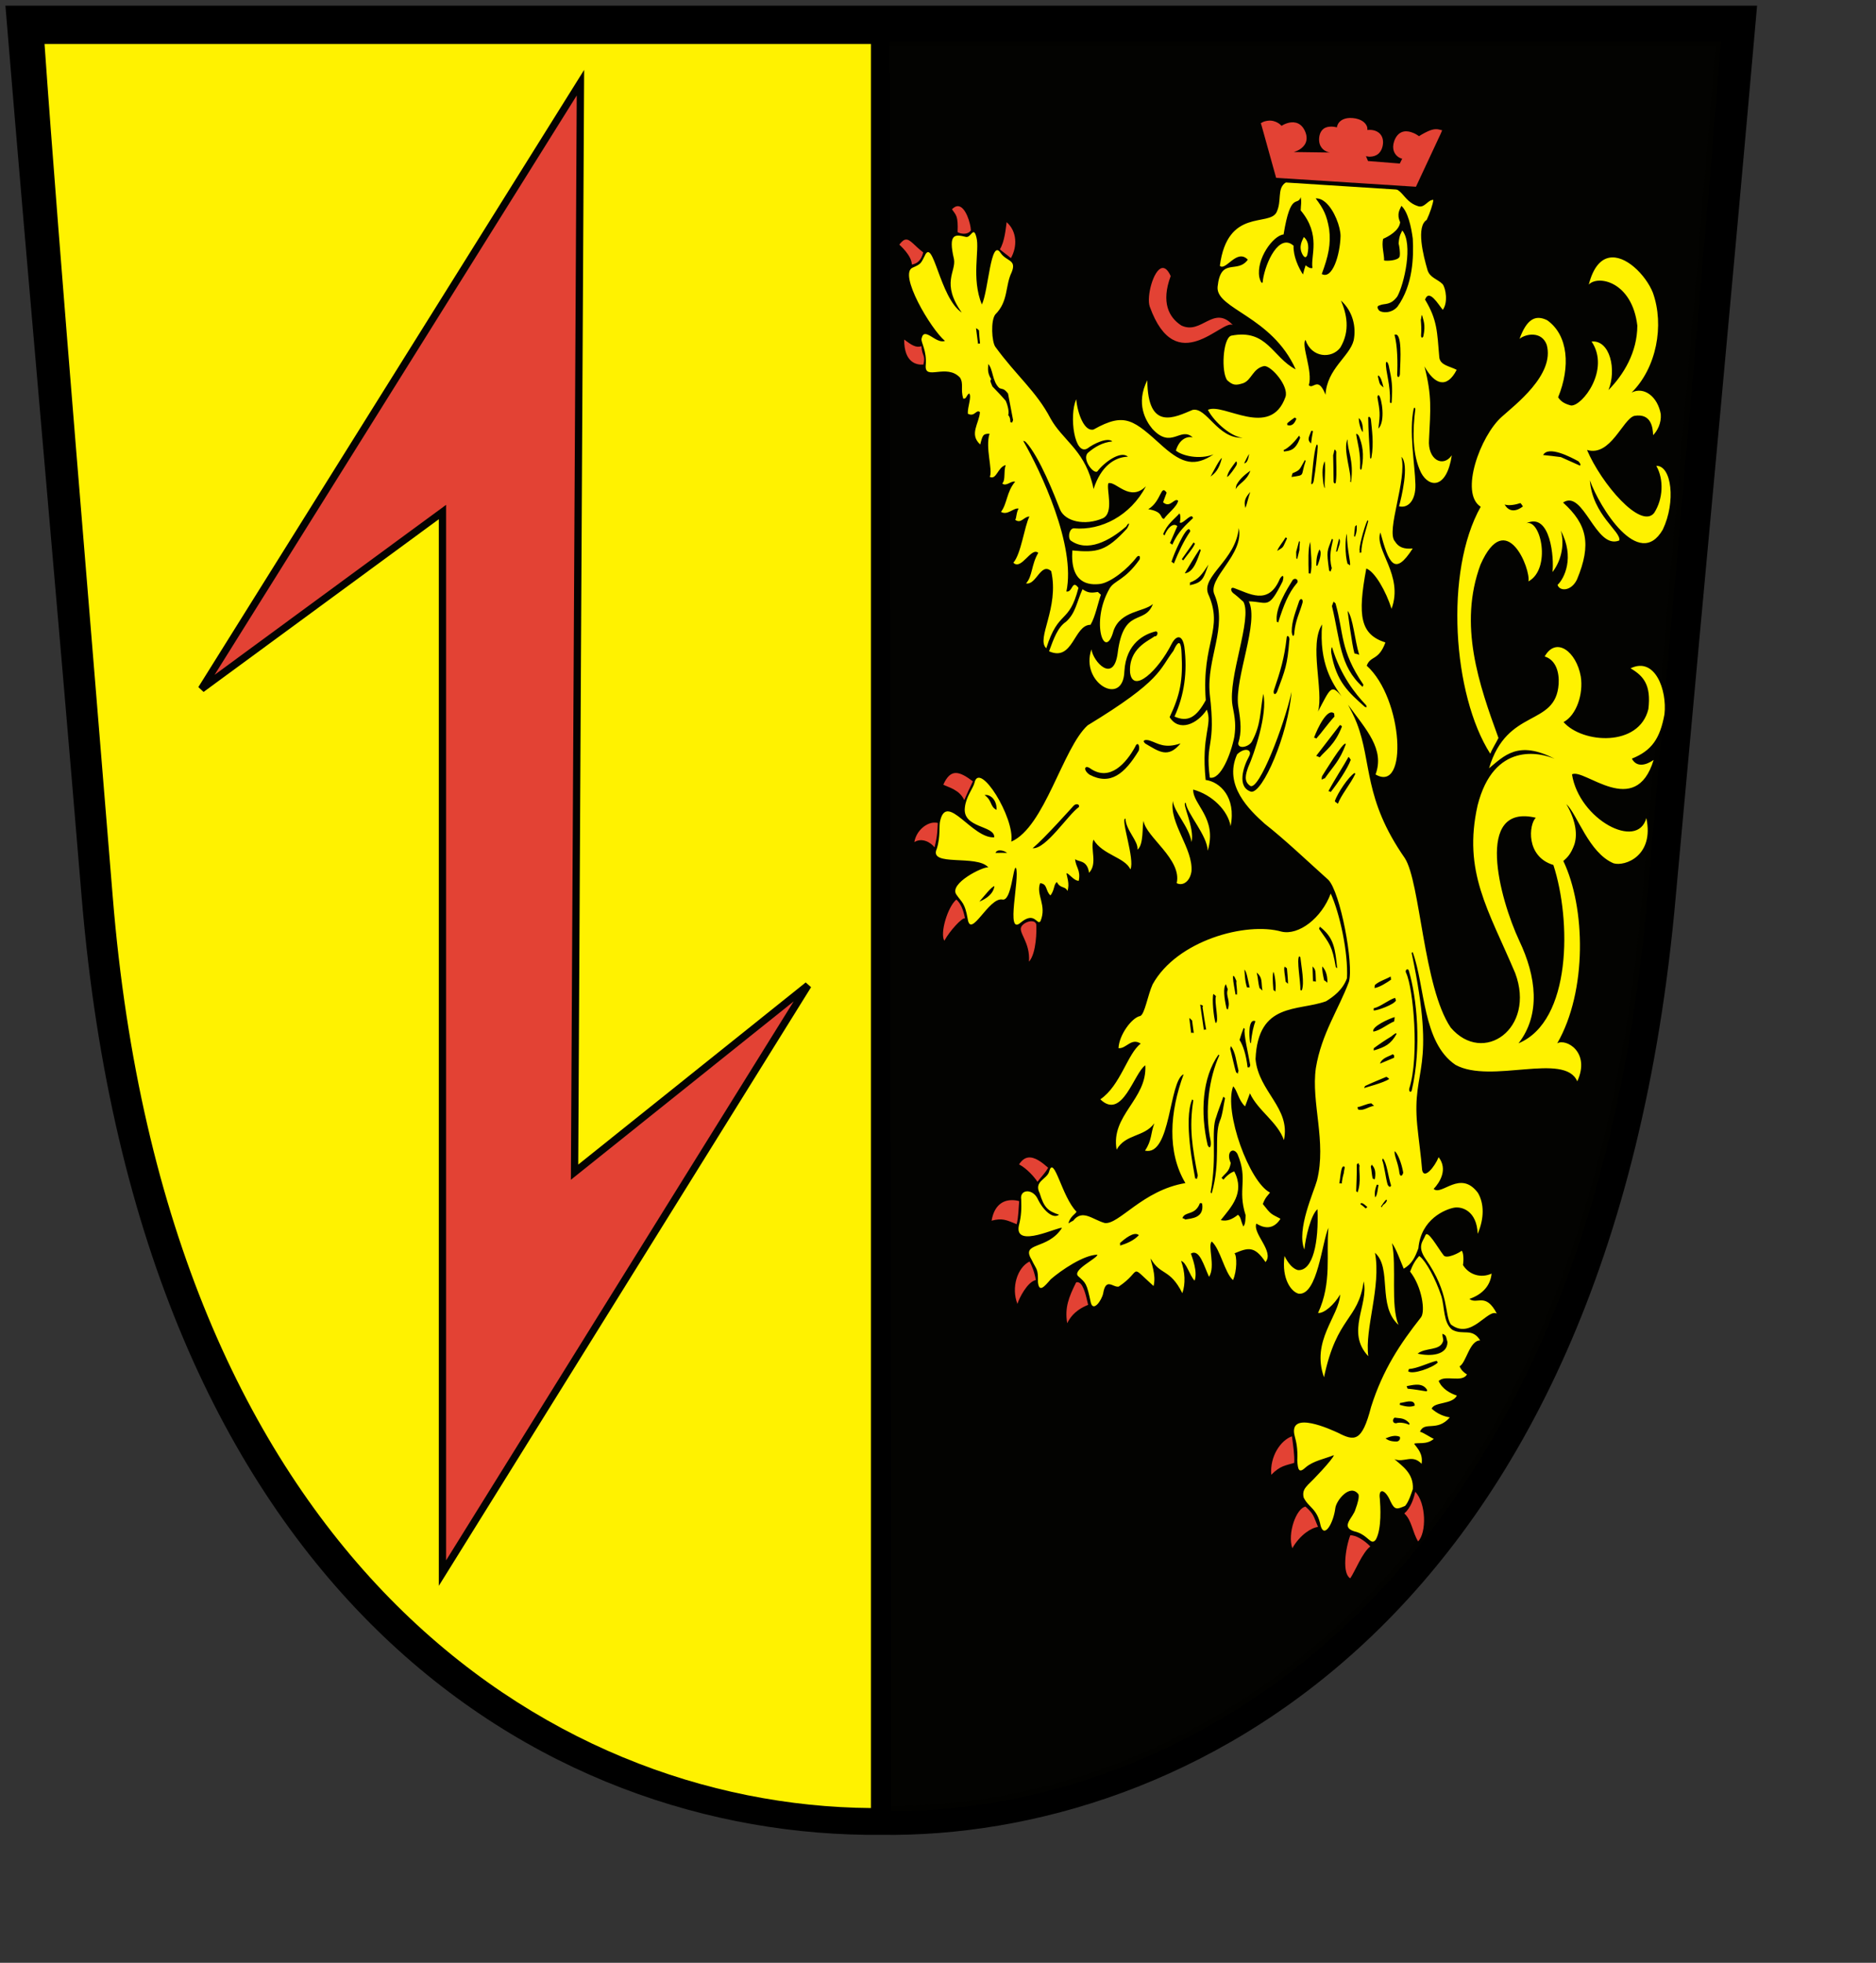 <?xml version="1.0" encoding="UTF-8" standalone="no"?>
<!DOCTYPE svg PUBLIC "-//W3C//DTD SVG 1.0//EN" "http://www.w3.org/TR/2001/REC-SVG-20010904/DTD/ svg10.dtd">
<!-- Created with Inkscape (http://www.inkscape.org/) -->
<svg
   xmlns:svg="http://www.w3.org/2000/svg"
   xmlns="http://www.w3.org/2000/svg"
   version="1.0"
   width="540pt"
   height="565pt"
   id="svg1322">
  <rect width="100%" height="100%" fill="#333333" stroke="none"/>
  <defs
     id="defs1325" />
  <path
     d="M 2.08,2.179 L 674.358,2.179 C 663.991,119.891 657.067,191.479 643.163,343.901 C 618.353,625.035 452.401,705.695 338.378,704.223 C 208.441,705.457 53.661,612.922 31.31,344.057 C 21.251,222.462 11.771,119.899 2.08,2.179 z"
     id="schild"
     style="fill:#000000;fill-opacity:1;fill-rule:evenodd;stroke:none;stroke-width:1px;stroke-linecap:butt;stroke-linejoin:miter;stroke-opacity:1" />
  <path
     d="M 17.094,16.875 C 22.561,95.185 35.37,246.509 43.25,343.969 C 63.726,597.224 209.557,692.955 334.312,693.938 L 334.312,16.875 L 17.094,16.875 z"
     id="gold"
     style="fill:#fff200;fill-opacity:1;fill-rule:evenodd;stroke:none;stroke-width:1px;stroke-linecap:butt;stroke-linejoin:miter;stroke-opacity:1" />
  <path
     d="M 338.353,16.792 L 659.471,16.792 C 649.954,134.469 639.713,245.441 631.285,343.731 C 608.244,613.893 449.927,695.55 339.642,694.127 L 338.353,16.792 z"
     id="schwarz"
     style="fill:#030301;fill-opacity:1;fill-rule:evenodd;stroke:#030301;stroke-width:2;stroke-linecap:butt;stroke-linejoin:miter;stroke-miterlimit:4;stroke-dasharray:none;stroke-opacity:0.941" />
  <g
     transform="matrix(1.035,0,0,1,-16.684,-0.5)"
     id="loewe">
    <path
       d="M 622.065,102.983 C 616.171,97.789 608.557,96.506 605.264,109.724 C 608.742,105.916 621.361,108.655 623.269,125.486 C 623.233,135.734 618.18,144.315 612.563,150.207 C 615.646,142.444 613.147,130.906 606.308,131.579 C 613.302,142.341 602.878,156.382 598.706,156.135 C 596.542,155.559 594.941,154.713 593.901,152.975 C 598.495,141.352 597.71,129.194 589.861,123.421 C 585.394,121.1 582.215,123.113 579.592,130.539 C 582.146,128.462 587.83,127.657 589.658,132.803 C 592.791,144.329 577.783,155.966 573.016,160.462 C 565.079,167.699 557.263,189.838 565.195,194.996 C 551.693,219.788 554.768,267.228 568.745,289.801 C 569.403,287.961 570.871,285.675 571.775,283.73 C 564.582,263.271 556.821,240.365 565.12,217.191 C 574.649,194.897 583.867,219.14 582.878,223.65 C 591.422,218.868 587.564,199.609 582.113,201.33 C 591.134,196.902 592.463,215.024 591.789,220.088 C 595.449,215.218 596.221,208.765 594.892,204.173 C 600.165,214.326 596.162,222.636 593.687,224.977 C 594.398,227.497 598.812,227.528 600.922,222.841 C 606.335,209.344 604.626,201.672 595.724,193.385 C 603.33,188.071 607.788,211.697 616.595,207.924 C 617.28,204.427 606.728,198.312 605.669,184.858 C 609.211,195.102 623.831,219.636 632.705,203.776 C 637.618,193.14 635.994,179.129 630.3,179.296 C 633.165,184.436 632.866,192.08 629.461,197.431 C 624.436,203.687 609.937,186.144 604.611,173.194 C 613.338,175.901 617.805,161.437 622.138,160.115 C 628.571,158.984 629.011,164.831 629.126,167.524 C 630.684,165.869 632.221,162.947 631.963,159.485 C 630.84,152.729 625.715,148.723 621.148,151.161 C 630.367,141.764 633.362,125.336 629.033,112.84 C 627.762,109.5 625.152,105.704 622.065,102.983 z M 547.629,77.213 C 545.517,77.136 544.393,80.584 541.812,79.582 C 536.086,77.698 536.199,71.358 530.123,72.912 C 530.938,72.549 531.468,70.069 532.121,68.707 C 527.497,62.381 516.529,71.278 514.756,69.967 C 511.02,66.49 514.185,58.962 512.696,58.478 C 510.855,62.099 510.201,67.047 505.433,67.195 C 501.591,67.212 497.104,67.15 492.505,70.843 C 489.693,73.188 491.473,77.634 489.5,81.939 C 486.778,87.627 471.301,80.16 468.46,102.517 C 470.668,104.663 474.736,95.744 478.834,100.159 C 474.889,105.797 468.767,98.961 467.619,110.626 C 466.996,119.113 487.748,121.821 496.582,142.268 C 487.907,137.622 485.996,126.589 472.651,129.338 C 469.526,130.416 468.911,143.439 471.218,146.468 C 473.289,148.396 474.348,148.502 477.173,147.553 C 480.305,146.275 480.65,141.898 484.917,140.981 C 487.591,140.906 494.054,148.646 492.814,152.789 C 487.233,169.246 469.71,154.875 464.027,157.808 C 466.633,162.951 473.174,168.372 476.981,168.508 C 467.562,168.992 463.624,156.61 458.319,157.835 C 451.905,160.592 441.715,166.235 441.556,146.442 C 437.169,155.448 441.023,162.099 443.427,165.085 C 450.52,173.11 453.77,164.055 458.406,168.369 C 455.903,167.764 453.255,169.533 452.167,173.446 C 454.448,175.442 460.912,177.024 466.136,174.885 C 459.226,179.653 454.67,178.501 447.462,171.963 C 436.547,161.805 433.427,158.483 421.685,165.325 C 418.284,166.391 415.662,159.25 415.211,153.734 C 412.474,159.951 414.524,175.791 419.444,172.562 C 421.42,170.972 426.73,168.166 428.604,169.91 C 424.929,170.307 422.131,172.001 419.582,174.252 C 417.083,176.624 421.786,182.794 423.08,181.377 C 425.457,178.085 431.65,173.266 434.359,175.787 C 429.545,175.898 424.378,179.33 421.633,188.198 C 421.466,187.141 421.222,186.249 420.982,185.352 C 417.698,172.953 409.983,169.195 405.668,161.098 C 400.451,150.732 392.953,144.655 385.172,133.559 C 383.903,131.624 383.418,123.587 385.198,121.183 C 390.118,116.134 388.788,110.211 391.268,104.977 C 393.196,100.045 389.346,100.925 387.155,97.573 C 383.475,91.659 382.669,112.274 380.204,117.373 C 376.234,107.276 379.424,96.488 378.21,91.669 C 377.115,86.977 376.226,91.852 374.308,91.432 C 370.317,90.413 367.598,89.953 369.873,99.974 C 370.729,104.757 364.988,109.131 372.754,120.462 C 364.563,114.824 362.147,91.165 359.001,98.747 C 357.666,101.342 357.807,101.795 354.581,103.209 C 349.088,105.512 361.334,126.902 366.517,131.333 C 363.203,132.707 358.85,125.592 357.865,130.408 C 357.455,131.821 359.915,134.929 359.389,140.809 C 358.979,146.718 367.084,139.887 372.097,145.419 C 373.557,147.823 372.221,149.769 373.309,153.516 C 374.559,153.686 374.388,152.248 375.502,151.507 C 376.539,152.732 374.868,156.642 375.006,159.281 C 377.589,160.693 378.123,157.408 379.499,158.689 C 379.178,163.088 375.413,167.194 379.603,171.095 C 380.523,167.386 380.648,167.017 383.052,166.951 C 381.411,172.351 384.321,180.751 383.159,183.545 C 385.674,184.76 386.04,179.855 389.041,178.996 C 388.2,181.674 389.067,184.655 387.776,186.055 C 389.216,187.395 391.136,184.854 392.549,185.384 C 389.35,189.26 389.66,193.735 387.31,196.957 C 389.704,198.474 392.027,195.274 393.837,195.701 C 392.911,197.275 393.073,199.489 392.566,199.994 C 394.742,201.679 395.787,198.747 397.841,198.748 C 395.948,202.645 394.786,213.045 391.888,216.468 C 394.846,219.562 398.523,210.266 401.128,212.691 C 398.511,217.204 398.988,221.834 396.586,224.393 C 400.38,225.248 402.059,216.114 405.926,219.714 C 409.004,233.89 400.178,245.656 404.099,249.306 C 408.701,234.188 412.49,240.365 416.023,226.125 C 413.596,222.687 413.929,227.979 411.549,227.527 C 415.188,210.165 401.981,181.167 395.54,169.705 C 395.807,169.73 396.19,169.857 396.504,170.149 C 401.62,175.813 407.311,191.068 409.207,196.091 C 411.097,200.642 418.317,202.397 425.049,199.432 C 429.38,197.322 426.289,188.289 427.125,185.956 C 429.951,185.068 435.005,193.339 441.06,187.137 C 435.263,198.558 424.337,204.17 414.433,203.286 C 412.762,203.117 411.947,206.499 413.053,207.884 C 419.306,212.675 427.578,208.089 433.738,202.564 C 434.77,200.776 435.313,201.106 434.03,203.356 C 426.31,212.069 423.013,212.677 413.753,211.771 C 412.943,224.41 419.729,225.213 424.188,224.606 C 428.034,223.951 434.102,219.121 437.704,214.22 C 438.508,213.429 439.137,214.009 438.672,215.28 C 433.117,223.39 429.366,223.165 427.547,226.397 C 420.308,239.512 425.889,254.704 429.041,242.563 C 431.694,234.862 440.284,235.402 443.641,232.326 C 440.544,240.68 432.694,233.176 430.543,251.382 C 428.959,262.902 421.49,254.452 420.845,249.733 C 416.531,262.459 432.614,272.109 433.057,258.157 C 433.67,247.231 440.677,243.806 444.71,242.824 C 445.95,242.928 445.122,245.049 444.325,244.683 C 442.107,246.435 434.502,249.373 435.181,258.731 C 436.297,266.867 445.595,257.858 450.587,247.615 C 452.232,244.354 454.484,243.813 455.291,248.667 C 456.526,258.448 455.208,267.531 451.639,275.52 C 456.654,277.826 459.819,275.727 463.238,269.233 C 461.642,246.733 470.059,242.164 464.1,228.38 C 461.614,221.539 474.392,215.491 475.479,203.153 C 477.578,213.536 463.475,222.53 466.532,228.879 C 471.476,241.378 463.415,253.155 464.719,266.901 C 467.128,287.939 462.922,284.421 464.735,298.954 C 468.789,299.898 472.584,289.835 473.83,283.277 C 474.436,279.047 474.156,276.511 473.154,271.29 C 471.354,260.495 480.619,237.971 477.196,231.473 C 475.853,230.223 474.613,229.066 473.32,228.07 C 472.32,227.102 472.447,225.707 473.712,226.194 C 479.179,228.156 486.445,233.175 490.708,222.668 C 491.434,221.321 492.535,220.753 491.74,223.628 C 486.355,234.7 486.365,231.489 479.196,231.298 C 483.097,239.346 473.926,260.669 475.239,271.307 C 476.304,277.803 476.558,281.495 475.29,285.745 C 475.211,288.108 479.146,287.254 480.345,285.11 C 483.766,278.538 483.297,273.891 484.562,266.793 C 486.28,274.48 481.137,290 478.984,294.907 C 478.078,297.567 477.189,300.406 479.76,302.146 C 483.007,303.947 492.276,279.069 495.051,266.034 C 493.717,282.639 484.361,304.944 480.075,304.363 C 474.631,302.629 477.21,294.647 479.255,290.86 C 480.702,288.179 477.738,287.164 474.87,290.014 C 469.673,301.904 479.572,311.52 485.069,316.636 C 492.554,322.721 500.395,330.47 508.68,338.181 C 513.134,342.847 518.181,370.56 516.317,377.328 C 512.555,387.831 506.167,397.195 504.063,410.407 C 502.235,423.685 508.108,438.675 504.482,453.561 C 503.343,457.909 496.779,472.46 499.803,480.068 C 500.212,475.523 502.203,466.775 504.66,464.587 C 505.181,477.243 503.004,488.347 497.434,487.977 C 495.516,487.465 493.823,485.439 492.44,482.56 C 491.276,491.418 495.013,496.414 497.739,497.04 C 504.7,497.644 506.324,477.27 508.735,471.706 C 507.786,481.847 510.115,492.75 504.875,504.429 C 507.13,504.653 510.843,501.261 513.074,497.33 C 512.61,505.825 502.239,515.069 507.082,529.109 C 511.898,505.448 519.771,507.42 521.795,492.3 C 523.773,501.276 515.061,511.724 523.508,521.024 C 522.109,510.402 528.349,494.373 525.994,481.321 C 532.424,487.306 526.751,501.597 534.705,509.001 C 531.667,501.432 534.105,486.752 532.301,477.62 C 533.853,479.834 535.406,484.406 536.646,487.434 C 539.657,485.575 540.76,483.277 542.079,479.594 C 543.061,468.321 552.085,464.671 555.233,464.028 C 558.111,463.448 563.748,465.143 564.069,474.04 C 566.539,468.117 566.485,462.423 564.163,458.335 C 557.619,449.266 550.741,459.621 547.735,456.824 C 550.102,454.234 553.048,449.255 549.589,444.634 C 548.118,448.356 544.153,453.423 543.46,449.519 C 543.052,444.012 542.19,438.029 541.641,432.259 C 539.587,409.614 549.017,412.442 539.589,366.271 C 539.65,366.101 539.818,366.029 539.982,365.958 C 544.642,379.224 543.543,400.551 555.826,409.191 C 568.942,416.68 596.381,404.189 600.996,415.528 C 606.013,404.242 596.759,398.952 593.561,400.938 C 604.756,380.832 604.062,348.737 595.829,330.961 C 597.386,329.565 598.627,328.245 599.884,324.735 C 600.994,321.314 600.822,316.044 596.927,309.085 C 601.087,313.123 605.232,327.797 614.448,331.841 C 618.671,333.15 629.614,328.965 626.607,314.468 C 623.383,326.972 601.705,315.072 599.039,297.701 C 603.497,295.146 622.59,315.103 629.316,292.168 C 626.388,294.274 622.983,295.082 621.242,291.668 C 628.663,288.59 631.694,283.916 633.334,274.639 C 634.344,265.43 629.857,252.422 620.757,257.006 C 625.543,259.925 628.449,263.327 627.363,272.657 C 623.934,287.289 602.962,285.928 595.908,277.637 C 600.707,275.006 603.321,266.865 602.3,260.145 C 600.657,250.564 593.154,244.665 588.912,252.458 C 593.051,253.779 594.376,258.483 594.088,263.046 C 592.969,279.659 575.004,271.925 568.281,295.366 C 573.841,290.673 579.042,284.429 592.639,291.745 C 587.314,289.357 570.062,285.034 564.037,309.607 C 558.53,335.099 567.988,349.594 577.973,373.962 C 585.686,395.24 566.102,409.514 554.061,394.878 C 543.915,379.352 542.819,339.083 537.052,329.857 C 521.585,306.846 524.959,293.313 519.246,278.032 C 518.187,275.216 516.977,272.96 516.001,270.985 C 522.794,280.62 529.661,288.063 526.196,297.738 C 538.365,305.114 536.446,268.586 522.925,256.002 C 524.354,252.013 527.283,254.259 529.852,247.086 C 520.594,243.974 519.435,237.062 522.767,218.703 C 525.937,219.875 530.093,227.47 532.125,234.155 C 536.727,221.304 525.634,211.444 527.987,204.872 C 531.116,216.637 533.176,221.998 539.979,211.01 C 536.789,211.321 534.764,210.603 533.377,208.282 C 529.97,204.399 537.975,184.543 535.772,175.847 C 538.812,178.676 535.784,191.478 534.913,194.823 C 538.275,195.686 541.131,192.56 540.98,186.464 C 540.794,178.652 538.506,166.071 540.37,157.206 C 540.527,157.128 540.774,156.638 540.953,157.5 C 539.94,165.448 539.768,174.99 543.076,181.944 C 546.133,187.842 552.578,188.155 554.473,175.242 C 551.242,180.08 545.44,176.993 546.024,169.166 C 546.555,157.563 547.173,152.622 544.335,141.121 C 548.025,148.038 552.59,149.867 556.282,142.444 C 553.699,141.032 550.166,140.707 549.838,137.668 C 549.029,127.854 549.122,123.315 544.549,115.481 C 546.097,111.157 549.496,117.423 551.138,119.419 C 553.12,116.581 552.256,111.204 551.086,109.573 C 549.177,107.574 546.319,107.134 545.452,104.103 C 543.86,98.46 541.199,87.482 545.153,84.91 C 546.32,82.433 547.525,78.671 547.629,77.213 z M 535.775,79.507 C 538.171,81.737 539.443,87.512 540,92.127 C 540.346,99.005 540.14,109.817 534.324,118.205 C 532.098,120.888 528.49,120.641 527.469,119.631 C 526.446,118.212 527.026,117.879 527.925,117.612 C 529.609,116.891 531.792,117.787 534.268,114.284 C 536.835,109.48 540.206,94.061 536.11,88.959 C 535.752,89.958 535.035,90.403 534.744,93.91 C 534.98,94.805 535.416,97.441 535.138,98.961 C 534.539,100.633 530.104,100.708 529.364,100.466 C 529.447,98.164 528.317,94.756 529.031,92.146 C 530.833,91.365 535.027,89.048 535.313,85.775 C 533.884,82.438 535.292,80.857 535.775,79.507 z M 507.607,78.134 C 510.921,81.073 513.225,87.639 513.217,91.116 C 513.051,98.228 510.201,107.907 506.25,105.673 C 508.683,98.878 509.707,94.22 508.984,88.398 C 508.111,83.148 506.94,80.664 503.997,76.652 C 505.278,76.58 506.502,77.154 507.607,78.134 z M 498.455,76.177 C 498.805,78.28 498.526,78.659 498.435,81.249 C 506.094,90.681 502.04,98.725 502.802,103.347 C 501.986,103.712 500.794,102.79 500.27,102.303 C 499.908,103.314 499.598,104.58 499.284,105.842 C 497.615,103.238 495.641,98.809 495.795,94.812 C 490.489,89.872 485.38,101.173 484.417,108.047 C 484.408,109.892 483.585,109.088 483.08,106.803 C 481.933,99.854 488.202,90.885 492.095,90.486 C 494.735,73.711 497.244,79.88 498.455,76.177 z M 543.415,121.349 C 543.825,123.286 544.895,124.947 543.914,129.597 C 543.61,130.344 543.05,130.216 543.072,129.244 C 543.26,126.908 543.123,125.168 542.985,123.257 C 543.22,122.599 543.075,121.914 543.415,121.349 z M 601.4,177.536 C 601.714,177.828 601.96,178.28 602.211,178.72 C 602.151,178.887 602.088,179.062 602.028,179.229 C 599.659,178.149 597.295,177.046 594.924,175.943 C 592.689,175.641 590.454,175.344 588.322,175.138 C 590.335,171.455 598.412,175.858 601.4,177.536 z M 499.607,91.458 C 499.249,92.457 497.349,95.07 499.214,98.356 C 500.045,99.73 500.622,99.242 500.912,98.239 C 501.756,94.358 500.854,92.619 499.607,91.458 z M 534.254,129.137 C 536.19,130.928 535.193,142.017 535.245,143.77 C 535.253,145.237 534.366,145.862 534.205,144.363 C 534.425,139.833 534.351,133.242 533.225,128.993 C 533.633,128.815 533.978,128.881 534.254,129.137 z M 513.369,115.852 C 517.743,119.923 519.111,125.963 518.076,131.162 C 516.541,137.388 508.207,141.98 507.64,151.994 C 504.84,144.632 503.125,150.126 501.447,148.357 C 503.033,143.018 498.508,132.805 500.232,130.98 C 502.46,137.889 509.952,138.279 513.132,133.914 C 516.91,127.356 515.453,120.865 513.369,115.852 z M 530.524,139.512 C 530.73,139.724 530.952,140.198 531.082,140.778 C 532.286,146.654 532.558,148.501 532.183,154.632 C 532.169,155.554 531.495,155.314 531.528,154.542 C 531.818,148.353 529.868,142.981 530.04,139.808 C 530.125,139.345 530.319,139.3 530.524,139.512 z M 527.249,144.542 C 528.077,145.312 528.504,146.398 529.15,149.229 C 527.53,147.721 527.86,148.315 527.067,145.051 C 527.127,144.883 527.188,144.713 527.249,144.542 z M 579.918,193.585 C 580.232,193.877 580.487,194.322 580.845,194.878 C 578.588,196.673 575.827,197.324 574.065,194.134 C 575.651,194.708 578.178,194.196 579.918,193.585 z M 527.463,152.253 C 528.497,153.319 529.943,162.324 527.234,165.004 C 527.994,159.029 527.803,158.471 526.878,152.907 C 526.997,152.298 527.171,152.078 527.363,152.182 C 527.395,152.199 527.43,152.218 527.463,152.253 z M 524.016,160.584 C 524.256,160.791 524.488,161.237 524.505,161.808 C 524.812,165.198 525.63,170.629 524.68,175.976 C 524.517,176.854 524.095,176.653 524.164,175.496 C 523.865,170.557 523.53,165.937 523.473,160.848 C 523.534,160.416 523.776,160.377 524.016,160.584 z M 519.984,160.949 C 520.707,161.622 521.627,162.921 521.498,166.363 C 520.712,165.632 519.922,162.611 519.984,160.949 z M 519.511,167.206 C 519.696,167.37 519.892,167.614 520.031,167.871 C 521.262,171.018 522.103,174.679 521.031,180.364 C 520.904,180.846 520.507,181.078 520.465,180.063 C 520.684,174.036 519.526,170.741 519.057,167.417 C 518.943,166.903 519.204,166.934 519.511,167.206 z M 515.837,169.081 C 515.65,173.324 518.292,177.122 517.089,185.61 C 516.986,185.513 516.877,185.412 516.773,185.316 C 517.624,182.939 513.888,172.735 515.837,169.081 z M 511.162,173.079 C 511.273,173.146 511.421,173.379 511.629,173.853 C 511.491,177.77 511.928,181.891 511.473,185.496 C 511.444,186.351 510.631,186.209 510.631,185.143 C 510.595,181.776 510.563,178.414 510.473,175.199 C 510.832,174.199 510.829,172.878 511.162,173.079 z M 502.985,166.011 C 502.713,167.552 502.446,169.088 502.271,170.709 C 500.712,169.259 501.487,168.313 502.358,165.88 C 502.524,165.812 502.785,165.825 502.985,166.011 z M 496.847,161.203 C 496.007,163.548 494.829,164.084 493.488,163.644 C 493.446,163.376 493.411,163.116 493.471,162.948 C 494.299,162.164 495.231,161.481 496.165,160.795 C 496.432,160.821 496.637,161.008 496.847,161.203 z M 504.584,171.187 C 504.687,171.293 504.764,171.551 504.754,171.889 C 504.668,174.039 503.96,181.039 503.267,185.054 C 503.142,185.982 502.332,186.953 502.358,185.905 C 502.676,182.719 503.273,174.104 504.238,171.408 C 504.35,171.128 504.48,171.082 504.584,171.187 z M 497.836,167.69 C 497.942,167.789 498.091,168.156 498.241,168.519 C 496.57,173.185 494.71,173.516 492.202,173.782 C 492.155,173.516 492.113,173.246 492.113,173.246 C 494.074,172.413 496.65,169.484 497.836,167.69 z M 507.265,177.574 C 507.682,177.963 507.395,184.155 507.31,186.305 C 507.498,188.371 507.306,188.357 506.845,186.076 C 506.27,181.29 506.546,179.581 507.265,177.574 z M 500.004,177.039 C 500.108,177.135 500.215,177.239 500.259,177.502 C 498.276,183.333 500.369,182.741 495.056,183.565 C 495.127,182.979 495.309,182.466 495.431,182.127 C 498.48,180.81 497.926,180.7 500.004,177.039 z M 523.185,200.176 C 523.289,200.272 523.397,200.373 523.501,200.47 C 522.711,203.742 520.819,209.173 520.954,212.558 C 520.456,212.524 520.021,212.889 520.344,211.989 C 519.758,211.445 521.863,203.122 523.185,200.176 z M 519.212,202.021 C 519.25,203.835 519.338,204.372 518.558,206.549 C 518.455,206.453 518.349,206.354 518.243,206.255 C 518.301,204.962 518.446,203.766 518.592,202.576 C 518.819,202.336 519.048,202.092 519.212,202.021 z M 515.55,205.31 C 515.638,211.773 517.084,216.427 516.696,217.509 C 516.392,217.227 516.085,216.943 515.814,216.915 C 514.772,213.269 514.956,206.966 515.55,205.31 z M 479.327,174.696 C 479.131,175.638 478.87,178.278 477.482,178.318 C 478.057,177.07 478.641,175.836 479.327,174.696 z M 512.645,207.267 C 513.579,208.137 512.406,210.605 511.971,212.206 C 511.867,212.11 511.71,212.193 511.544,212.261 C 511.881,210.575 512.214,208.867 512.645,207.267 z M 510.02,207.268 C 510.124,207.365 510.223,207.457 510.431,207.65 C 509.909,210.275 508.746,213.884 509.969,218.579 C 509.848,218.917 509.67,219.414 509.489,219.92 C 509.279,219.724 509.079,219.538 508.973,219.44 C 507.938,211.565 508.229,212.268 510.02,207.268 z M 479.784,181.14 C 478.346,185.284 475.692,185.749 474.323,188.275 C 474.394,187.689 474.466,187.091 474.647,186.586 C 475.978,184.039 478.076,182.432 479.784,181.14 z M 474.64,177.71 C 474.83,177.931 474.856,178.639 474.559,179.15 C 474.154,179.894 471.985,183.231 471.165,183.571 C 471.238,181.712 473.496,178.967 474.396,177.686 C 474.49,177.624 474.577,177.636 474.64,177.71 z M 469.225,176.29 C 468.087,180.905 466.616,182.133 465.018,183.415 C 466.348,180.869 468.415,176.64 469.225,176.29 z M 505.368,211.401 C 506.588,212.536 505.095,216.396 504.657,217.617 C 504.554,217.521 504.394,217.602 504.231,217.673 C 504.149,214.04 504.95,212.567 505.368,211.401 z M 501.998,208.467 C 502.065,211.433 502.935,218.195 502.019,220.751 C 501.809,220.555 501.553,220.518 501.388,220.593 C 501.29,215.837 501.102,210.967 501.998,208.467 z M 479.746,189.318 C 479.092,191.145 478.593,193.673 477.955,195.457 C 477.098,192.69 478.256,191.078 479.746,189.318 z M 497.837,208.17 C 497.941,208.267 498.036,208.355 498.142,208.454 C 498.049,209.487 497.958,210.504 497.965,211.615 C 497.709,212.725 497.458,213.819 497.144,215.082 C 497.04,214.985 496.935,214.887 496.828,214.788 C 496.761,213.845 496.799,212.976 496.769,212.289 C 497.145,210.845 497.523,209.433 497.837,208.17 z M 493.383,207.124 C 491.621,210.878 492.391,210.26 489.719,211.949 C 490.347,210.194 491.893,208.491 492.807,206.814 C 492.964,206.732 493.173,206.929 493.383,207.124 z M 515.84,234.949 C 517.871,237.551 518.418,245.972 520.144,251.853 C 519.564,251.534 518.919,251.39 518.383,251.322 C 517.408,247.85 515.897,235.507 515.84,234.949 z M 510.624,231.407 C 510.834,231.603 511.037,231.791 511.351,232.083 C 514.53,243.71 512.886,249.87 521.7,263.302 C 521.64,263.469 521.522,263.799 521.403,264.133 C 512.804,256.13 513.135,246.324 510.023,233.087 C 510.258,232.43 510.443,231.912 510.624,231.407 z M 496.91,222.829 C 496.961,222.865 497.004,222.911 497.047,222.956 C 497.392,223.32 497.455,223.953 496.943,224.421 C 493.986,227.98 492.054,232.919 490.095,239.429 C 489.885,239.233 489.772,239.149 489.607,239.223 C 488.746,234.096 493.488,226.428 495.491,223.069 C 496.004,222.572 496.552,222.575 496.91,222.829 z M 498.915,230.555 C 499.189,230.81 499.303,231.425 499.018,232.189 C 498.032,235.724 496.528,238.601 496.098,243.047 C 496.065,244.949 495.359,245.212 495.113,243.013 C 495.08,238.73 496.73,234.906 497.891,231.141 C 498.216,230.413 498.642,230.3 498.915,230.555 z M 506.383,240.153 C 505.174,255.206 510.293,262.855 513.591,267.723 C 509.715,262.916 509.476,264.603 504.854,273.62 C 507.039,265.632 501.431,247.884 506.383,240.153 z M 585.621,314.356 C 583.065,316.861 581.799,329.244 592.14,332.483 C 598.816,353.697 598.967,392.392 579.207,400.928 C 587.55,389.833 585.784,375.217 579.501,361.583 C 572.161,345.329 562.737,308.748 585.621,314.356 z M 452.997,192.682 C 452.592,194.98 449.187,197.481 447.716,199.668 C 446.126,199.308 447.648,196.901 441.908,195.937 C 446.867,192.856 446.485,186.119 448.722,189.608 C 448.305,190.774 447.887,191.94 447.409,193.274 C 450.074,195.753 451.569,191.353 452.997,192.682 z M 458.206,198.752 C 458.341,198.851 458.441,199.046 458.494,199.359 C 455.978,201.906 453.014,204.362 450.822,209.573 C 450.516,209.288 450.207,209.004 449.94,208.978 C 450.879,206.741 451.814,204.486 452.694,202.423 C 451.074,200.916 448.899,203.38 447.959,206.003 C 447.75,205.809 447.55,205.622 447.443,205.523 C 448.817,201.689 451.785,199.573 453.463,197.573 C 454.014,198.085 453.822,200.411 453.601,201.027 C 454.524,201.886 457.257,198.052 458.206,198.752 z M 510.038,248.917 C 510.083,248.935 510.133,249.045 510.172,249.246 C 513.262,259.723 518.687,266.82 522.636,271.074 C 523.086,271.795 522.956,272.22 522.128,271.709 C 516.335,266.317 511.633,262.26 509.777,251.095 C 509.629,250.245 509.841,248.838 510.038,248.917 z M 379.138,127.287 C 379.235,128.927 379.344,130.606 379.543,132.347 C 379.276,132.321 379.008,132.279 378.796,132.512 C 378.551,130.505 378.297,128.486 378.052,126.479 C 378.425,126.604 378.721,126.898 379.138,127.287 z M 457.173,203.673 C 457.317,203.787 457.427,204.026 457.494,204.424 C 454.864,208.495 453.204,212.265 451.408,216.793 C 451.104,216.51 450.791,216.199 450.521,216.172 C 451.141,213.674 455.782,202.571 457.173,203.673 z M 458.729,208.696 C 458.832,208.793 459.037,208.983 459.244,209.176 C 458.08,211.654 456.354,213.4 454.883,215.593 C 454.676,215.4 454.46,215.199 454.357,215.103 C 455.834,212.916 457.317,210.716 458.729,208.696 z M 460.986,211.25 C 461.082,211.339 461.187,211.437 461.397,211.632 C 460.32,214.637 458.888,220.194 455.45,220.555 C 457.277,217.367 459.101,214.177 460.986,211.25 z M 382.523,140.212 C 384.388,141.948 383.987,146.914 386.678,149.419 C 387.83,150.04 388.232,149.309 389.916,151.55 C 390.542,154.792 391.113,158.221 391.786,161.73 C 391.665,162.068 391.543,162.409 391.427,162.731 C 391.217,162.536 390.953,162.52 390.79,162.591 C 390.773,161.471 390.604,160.427 389.977,159.843 C 390.516,158.339 389.451,155.122 389.05,154.319 C 387.413,152.344 385.718,150.541 384.125,148.83 C 383.827,148.107 383.54,147.397 383.346,146.77 C 383.468,146.432 383.59,146.09 383.644,145.939 C 381.872,143.164 382.75,141.097 382.523,140.212 z M 464.256,217.167 C 462.45,222.211 462.245,223.909 458.02,224.939 C 457.751,224.911 457.583,224.991 457.367,225.235 C 457.383,224.805 457.398,224.356 457.355,224.093 C 460.649,222.811 461.755,221.06 464.256,217.167 z M 493.794,244.659 C 494.12,244.877 494.423,245.601 494.208,246.402 C 493.515,255.794 492.645,257.741 489.688,265.998 C 489.039,267.453 488.139,266.998 488.482,265.486 C 490.935,258.05 492.396,253.009 493.237,245.272 C 493.279,244.63 493.54,244.489 493.794,244.659 z M 510.845,274.331 C 510.887,274.599 510.88,274.981 510.97,275.511 C 508.305,278.503 506.25,281.677 504.218,283.979 C 503.904,283.687 503.646,283.653 503.376,283.625 C 504.689,279.959 508.36,272.019 510.845,274.331 z M 513.759,279.283 C 511.157,286.358 507.558,288.572 505.502,291.17 C 505.032,290.956 504.557,290.718 504.189,290.604 C 507.113,286.659 510.053,282.722 512.983,278.787 C 513.244,278.802 513.446,278.992 513.759,279.283 z M 515.105,285.989 C 515.13,286.025 515.154,286.07 515.165,286.135 C 512.881,292.513 510.719,294.326 507.334,299.301 C 506.865,299.093 506.682,299.828 506.211,299.614 C 506.228,299.183 506.24,298.751 506.359,298.417 C 506.906,297.548 514.323,284.868 515.105,285.989 z M 516.177,290.992 C 516.596,291.382 516.654,291.592 517,292.142 C 515.742,295.653 512.15,301.12 509.559,304.494 C 509.255,304.211 508.98,304.185 508.711,304.157 C 511.192,299.37 514.375,294.405 516.177,290.992 z M 518.397,297.176 C 518.5,297.272 518.607,297.371 518.713,297.47 C 516.888,301.462 513.45,305.581 512.228,308.992 C 511.915,308.701 511.613,308.424 511.346,308.398 C 511.3,308.132 511.195,308.031 511.091,307.934 C 512.259,304.674 516.055,298.776 518.397,297.176 z M 453.577,247.457 C 452.974,246.817 452.076,248.389 451.238,250.303 C 445.937,257.483 447.06,261.517 419.444,278.884 C 410.173,287.617 403.521,317.931 391.12,323.523 C 392.498,314.39 379.235,292.284 377.469,300.974 C 376.947,303.112 374.358,306.173 373.91,310.401 C 372.917,318.463 385.088,317.219 384.794,321.866 C 376.701,322.444 367.356,304.692 364.809,315.279 C 364.155,317.463 365.001,321.291 363.495,326.275 C 360.38,333.318 378.385,328.336 382.6,333.4 C 380.64,333.035 367.955,339.568 370.744,343.814 C 372.755,346.886 373.91,346.896 374.963,353.195 C 376.085,360.959 382.742,344.86 387.783,345.735 C 391.241,346.651 391.762,332.583 392.879,333.622 C 394.343,337.771 388.894,359.691 394.558,354.643 C 399.865,350.012 400.615,355.778 401.93,354.084 C 404.436,347.933 400.174,343.954 401.815,339.473 C 404.645,339.745 403.722,342.379 405.648,344.172 C 407.251,342.033 406.819,339.84 408.044,339.049 C 409.329,341.688 411.181,340.475 411.931,342.462 C 412.886,339.795 411.7,336.902 411.595,335.679 C 412.239,335.397 414.274,338.563 416.133,338.567 C 416.926,334.311 415.006,333.466 414.799,330.221 C 415.877,331.394 419.285,330.39 419.951,335.469 C 423.224,331.976 420.314,326.345 421.601,322.75 C 425.007,328.675 433.164,329.481 435.297,334.162 C 437.059,330.372 431.464,314.477 433.463,314.671 C 433.597,319.196 438.345,323.362 437.899,326.583 C 440.317,324.825 439.588,317.241 440.182,315.585 C 440.99,321.693 454.482,330.309 452.46,339.457 C 454.671,340.65 457.362,338.885 457.932,334.957 C 458.627,326.203 449.578,316.391 451.07,307.912 C 451.419,312.133 457.019,317.703 457.971,323.679 C 459.211,318.204 454.135,308.462 455.787,308.614 C 456.406,312.917 463.79,321.106 463.962,327.016 C 467.605,314.471 458.401,309.37 458.574,303.537 C 465.708,305.57 471.472,311.652 472.449,317.583 C 474.588,306.389 468.405,300.539 463.193,299.849 C 461.478,282.297 465.868,278.82 463.62,272.869 C 460.095,278.463 453.269,281.522 449.834,275.74 C 453.742,267.191 454.803,261.525 454.269,251.404 C 454.189,249.027 453.939,247.841 453.577,247.457 z M 423.207,227.698 C 420.572,228.15 419.509,228.037 417.533,226.648 C 415.366,231.559 415.008,235.851 411.382,239.16 C 408.304,241.274 406.804,245.791 405.129,250.468 C 414.071,254.597 414.293,240.322 420.505,240.297 C 422.271,237.28 423.339,231.601 424.354,228.766 C 423.935,228.375 423.52,227.99 423.207,227.698 z M 453.886,285.824 C 449.226,291.727 445.845,288.915 440.755,285.844 C 439.321,284.435 441.239,284.246 442.581,284.783 C 445.388,285.707 447.869,287.959 453.886,285.824 z M 509.573,343.447 C 506.174,352.938 497.656,359.601 491.341,358.065 C 478.228,354.209 452.535,361.435 443.532,378.301 C 441.696,382.452 440.589,389.916 438.897,390.459 C 435.824,391.059 431.078,397.718 430.884,402.799 C 433.773,403.072 435.59,398.647 439.128,401.06 C 434.255,404.746 431.631,417.192 424.136,422.425 C 432.312,430.634 436.651,412.201 440.823,409.379 C 441.569,422.437 427.892,428.468 430.186,441.745 C 433.503,435.634 440.345,437.011 444.165,431.632 C 442.762,435.55 443.296,438.165 440.704,442.122 C 450.399,444.405 449.543,415.193 455.033,412.809 C 449.852,427.276 448.837,442.715 455.684,454.571 C 439.766,457.342 431.007,470.655 425.761,469.892 C 421.255,468.602 417.517,464.433 414.075,469.016 C 413.428,469.295 412.869,469.683 412.326,470.058 C 412.847,467.438 415.018,466.382 415.315,465.554 C 409.852,459.944 406.928,443.295 405.141,450.225 C 404.267,453.19 399.402,453.866 401.654,458.473 C 403.291,464.116 404.796,465.316 408.835,466.718 C 406.597,468.489 402.941,465.122 400.803,460.419 C 398.933,456.62 394.163,456.947 394.801,460.874 C 394.897,464.393 394.9,466.995 393.932,470.903 C 392.136,480.001 409.031,470.997 409.903,471.808 C 404.58,480.373 394.603,477.065 398.621,483.911 C 400.582,488.135 401.068,487.192 401.009,492.605 C 401.428,496.758 403.399,494.31 405.739,491.509 C 409.633,487.999 418.024,482.11 423.059,482.062 C 423.005,483.509 413.461,487.959 415.955,490.338 C 418.743,492.933 419.064,492.808 420.61,500.462 C 421.546,504.201 424.661,499.539 425.185,496.937 C 426.204,490.624 428.888,494.753 430.957,494.3 C 439.921,488.109 434.424,485.286 443.877,494.084 C 444.988,489.778 442.734,484.575 442.827,483.536 C 446.483,490.198 449.872,487.203 454.557,496.83 C 455.769,493.217 455.584,488.689 454.092,484.45 C 456.103,484.994 457.153,489.9 459.098,492.028 C 460.294,488.688 458.249,483.223 457.726,481.632 C 460.913,479.674 462.574,486.362 464.451,490.562 C 466.956,486.545 463.797,478.353 465.484,477.019 C 468.699,480.012 470.192,488.891 473.335,491.816 C 474.845,488.355 474.847,482.431 473.887,481.537 C 478.931,479.358 481.282,478.556 485.389,484.889 C 488.74,480.853 480.591,474.026 481.978,470.152 C 481.83,469.786 487.182,474.525 490.936,468.263 C 487.324,466.286 487.524,466.754 484.399,462.609 C 485.356,459.937 486.217,459.423 487.068,458.214 C 479.403,454.223 469.875,427.252 473.387,417.446 C 474.938,418.89 475.331,422.808 477.822,425.127 C 478.417,423.467 479.016,421.793 479.615,420.121 C 482.597,426.808 489.889,431.114 492.212,438.09 C 494.807,425.749 482.821,419.57 481.694,406.987 C 482.593,385.014 497.388,388.704 507.849,384.787 C 510.606,382.991 513.971,380.509 515.606,375.943 C 516.095,366.079 512.933,351.028 509.573,343.447 z M 538.275,372.605 C 538.384,372.695 538.483,372.846 538.541,373.079 C 541.462,383.309 543.403,402.19 539.619,419.018 C 539.178,420.184 538.42,419.201 538.722,418.229 C 542.483,405.98 540.228,379.881 537.545,373.939 C 537.036,373.044 537.804,372.217 538.275,372.605 z M 438.13,286.161 C 438.509,286.451 438.703,287.495 438.405,288.567 C 433.142,297.58 427.82,302.025 420.176,297.847 C 417.587,296.02 418.285,293.752 420.588,295.56 C 427.78,300.55 433.799,293.263 437.041,287.162 C 437.43,286.149 437.834,285.935 438.13,286.161 z M 531.815,375.281 C 531.857,375.549 531.85,375.97 531.938,376.505 C 530.616,377.503 527.547,379.526 525.823,379.705 C 525.841,379.271 525.85,378.848 525.965,378.525 C 527.624,377.038 529.896,376.419 531.815,375.281 z M 506.441,356.936 C 510.646,360.766 511.245,364.471 511.968,372.149 C 511.768,371.963 511.558,371.768 511.452,371.669 C 510.082,363.431 509.176,362.814 505.251,357.005 C 505.371,356.671 505.489,356.341 505.549,356.174 C 505.862,356.431 506.16,356.681 506.441,356.936 z M 533.443,383.471 C 533.495,383.722 533.633,384.081 533.783,384.444 C 533.214,386.032 526.714,388.441 525.503,388.322 C 525.516,387.889 525.468,387.635 525.529,387.464 C 527.88,386.997 530.847,384.331 533.443,383.471 z M 533.283,390.857 C 533.268,391.294 533.19,391.906 533.112,392.508 C 530.659,393.558 527.725,396.151 525.36,396.402 C 524.725,394.542 530.945,391.584 533.283,390.857 z M 506.423,371.446 C 507.25,372.216 508.46,374.238 508.331,377.679 C 507.914,377.291 507.513,376.899 507.14,376.774 C 506.772,375.106 506.32,372.9 506.423,371.446 z M 533.695,397.033 C 533.799,397.129 533.904,397.228 534.001,397.317 C 531.823,401.321 529.77,402.353 525.519,403.678 C 525.537,403.242 525.492,402.97 525.552,402.803 C 527.649,401.194 529.841,399.675 531.981,398.333 C 532.595,397.785 533.139,397.418 533.695,397.033 z M 502.829,371.449 C 504.172,372.7 503.886,373.538 504.072,377.267 C 503.698,377.142 503.33,377.013 503.003,377.155 C 502.913,375.07 502.868,373.263 502.829,371.449 z M 497.895,367.513 C 497.998,367.61 498.106,367.709 498.316,367.905 C 498.654,371.437 499.925,377.637 498.849,380.642 C 498.639,380.447 498.481,380.528 498.323,380.582 C 498.437,377.377 496.825,368.651 497.895,367.513 z M 532.583,405.116 C 532.687,405.213 532.9,405.411 533.109,405.606 C 533.048,405.777 533.091,406.043 533.066,406.471 C 531.321,407.224 529.581,407.976 527.836,408.73 C 528.67,406.401 531.151,406.034 532.583,405.116 z M 493.338,372.164 C 493.318,372.22 493.825,377.058 493.706,378.073 C 493.392,377.781 493.082,377.492 492.874,377.298 C 492.6,374.59 492.089,372.555 492.445,371.559 C 492.707,371.575 493.024,371.872 493.338,372.164 z M 488.3,373.494 C 488.71,373.875 489.458,378.346 489.036,381.079 C 488.722,380.788 488.52,380.599 488.31,380.403 C 488.022,376.728 487.98,374.745 488.3,373.494 z M 531.266,414.593 C 529.209,416.159 522.232,417.87 521.98,418.145 C 522.097,417.818 522.211,417.498 522.272,417.331 C 524.941,416.035 527.562,414.927 530.174,413.802 C 530.538,413.918 530.849,414.204 531.266,414.593 z M 415.959,309.308 C 416.256,309.51 416.37,309.889 416.134,310.308 C 412.238,313.104 403.936,326.527 399.042,326.054 C 403.528,322.161 413.816,310.2 414.272,309.706 C 414.888,309.079 415.577,309.048 415.959,309.308 z M 482.131,373.748 C 484.44,375.897 483.691,377.308 484.249,380.651 C 483.77,380.434 483.673,379.861 483.242,379.896 C 482.584,377.744 482.73,376.232 482.131,373.748 z M 477.577,372.632 C 478.404,373.402 478.781,376.186 479.509,379.543 C 479.145,379.428 478.872,379.398 478.545,379.529 C 477.684,376.943 477.656,373.581 477.577,372.632 z M 473.635,375.095 C 473.842,375.283 474.162,375.884 474.62,377.007 C 474.41,378.367 474.956,379.535 474.805,382.292 C 474.597,382.099 474.442,382.163 474.279,382.233 C 474.067,380.911 473.874,379.862 473.699,378.797 C 473.277,376.269 473.179,374.681 473.635,375.095 z M 524.601,423.956 C 524.914,424.248 525.222,424.535 525.632,424.916 C 523.487,425.26 521.716,426.973 519.747,426.339 C 519.597,425.976 519.552,425.701 519.508,425.438 C 521.355,425.082 522.729,424.162 524.601,423.956 z M 470.718,378.262 C 470.91,378.893 471.113,379.513 471.408,380.217 C 470.477,382.816 472.606,384.59 471.385,388.001 C 471.177,387.808 471.067,387.706 470.964,387.609 C 470.038,383.638 469.606,379.456 470.718,378.262 z M 481.643,392.435 C 480.984,394.274 480.303,396.975 479.998,400.906 C 479.895,400.809 479.786,400.709 479.683,400.612 C 479.211,397.773 479.069,391.255 481.643,392.435 z M 533.338,442.315 C 534.373,443.278 535.795,446.614 536.462,450.562 C 536.2,451.747 535.433,452.344 535.077,450.903 C 534.645,446.721 532.861,443.649 533.338,442.315 z M 466.082,381.957 C 466.396,382.249 466.706,382.538 467.019,382.829 C 466.269,384.923 468.372,392.652 466.906,393.178 C 466.2,391.453 465.454,383.713 466.082,381.957 z M 383.948,306.553 C 384.997,307.521 385.755,309.177 385.676,311.329 C 383.158,310.125 384.17,307.847 381.226,305.648 C 382.133,305.475 383.132,305.8 383.948,306.553 z M 477.277,395.024 C 477.383,395.123 477.488,395.221 477.698,395.416 C 477.16,396.917 478.995,404.875 479.738,409.352 C 479.195,410.869 479.514,409.878 478.749,410.196 C 478.186,405.213 477.081,401.764 475.765,399.636 C 476.197,398.036 476.739,396.525 477.277,395.024 z M 528.905,445.091 C 530.439,446.969 530.746,451.474 531.939,455.471 C 531.807,456.262 531.104,456.177 530.652,455.066 C 529.951,452.65 529.392,447.531 528.662,445.769 C 528.783,445.432 528.844,445.262 528.905,445.091 z M 462.223,386.579 C 462.164,386.747 462.102,386.917 462.041,387.088 C 462.42,389.893 462.913,392.778 463.388,395.673 C 463.117,395.649 462.855,395.629 462.53,395.757 C 462.067,392.443 461.596,389.129 461.176,386.057 C 461.549,386.182 461.91,386.288 462.223,386.579 z M 524.845,447.533 C 525.508,448.374 526.483,449.51 525.982,452.823 C 525.787,453.506 525.28,452.739 525.116,452.81 C 524.755,451.125 524.759,449.688 524.442,448.267 C 524.561,447.933 524.679,447.602 524.845,447.533 z M 569.223,489.314 C 565.223,491.206 560.812,489.736 558.612,486.022 C 558.924,484.215 558.839,481.187 558.125,480.523 C 557.45,481.242 552.536,483.856 551.448,482.317 C 549.087,479.144 545.501,472.284 544.659,474.664 C 543.879,476.841 541.473,478.718 544.727,483.642 C 553.772,496.981 551.638,504.91 554.099,508.814 C 561.676,514.964 567.755,502.621 571.172,504.681 C 567.025,496.346 563.841,501.347 560.998,499.035 C 566.309,497.141 568.873,493.463 569.223,489.314 z M 472.573,402.005 C 474.326,404.475 474.481,407.776 475.389,411.504 C 475.268,411.842 475.136,412.175 475.119,412.61 C 474.805,412.318 474.777,412.154 474.505,412.129 C 474.009,410.823 472.418,403.217 472.314,403.121 C 472.329,402.684 472.454,402.339 472.573,402.005 z M 519.826,446.89 C 519.976,447.253 520.134,447.608 520.287,447.953 C 519.869,449.119 521.021,453.978 519.526,458.15 C 519.316,457.955 519.117,457.769 519.011,457.67 C 519.083,455.62 519.3,450.634 519.239,447.43 C 519.464,447.188 519.67,446.967 519.826,446.89 z M 527.286,455.372 C 527.111,455.862 526.863,459.645 526.046,460.01 C 525.697,457.907 526.17,456.569 526.649,455.232 C 526.813,455.161 527.077,455.177 527.286,455.372 z M 389.57,327.85 C 388.067,327.799 386.667,327.826 385.273,327.856 C 385.887,326.144 388.682,327.023 389.57,327.85 z M 457.124,391.178 C 457.437,391.469 457.749,391.759 458.166,392.148 C 458.323,393.62 458.586,395.214 458.788,396.957 C 458.413,396.836 458.139,396.807 457.818,396.96 C 457.578,394.937 457.324,392.918 457.124,391.178 z M 530.13,460.915 C 530.236,461.014 530.342,461.112 530.445,461.209 C 529.837,462.908 529.025,462.432 528.511,463.866 C 528.415,463.776 528.31,463.678 528.206,463.582 C 528.831,462.608 529.454,461.634 530.13,460.915 z M 514.75,448.365 C 514.839,448.899 514.395,450.024 514.428,450.713 C 514.188,451.386 513.602,454.109 513.712,454.752 C 513.345,454.634 513.078,454.599 512.748,454.738 C 513.197,452.703 513.305,447.021 514.75,448.365 z M 467.954,405.262 C 468.06,405.361 468.156,405.45 468.259,405.546 C 464.576,414.046 462.646,426.48 465.053,438.403 C 465.319,440.614 464.72,441.733 463.932,440.006 C 461.157,427.519 461.903,414.122 467.954,405.262 z M 523.167,463.779 C 522.999,463.851 522.789,464.084 522.564,464.326 C 521.833,463.646 521.212,463.072 520.535,462.664 C 520.897,461.653 522.033,462.724 523.167,463.779 z M 542.764,482.855 C 542.622,482.734 542.495,482.634 542.366,482.554 C 540.97,484.157 539.967,485.882 539.012,488.55 C 543.437,494.425 544.725,503.831 543.042,506.103 C 535.36,516.199 528.926,526.128 524.543,540.473 C 521.152,554.096 518.358,553.64 512.269,550.408 C 510.274,549.487 493.486,541.225 496.255,551.817 C 496.771,553.852 497.394,556.286 497.175,561.045 C 497.372,564.547 497.733,566.145 500.3,563.683 C 503.056,561.173 507.58,560.355 510.74,558.987 C 510.472,560.515 502.607,568.987 501.164,570.324 C 500.199,571.465 498.924,572.687 499.537,575.259 C 501.421,579.241 504.593,579.393 505.851,586.158 C 507.251,591.076 510.595,584.992 511.278,579.353 C 511.601,576.374 516.78,569.711 519.873,574.048 C 520.185,575.088 519.619,577.38 518.738,579.803 C 517.957,582.93 513.019,586.462 518.213,588.206 C 523.584,589.426 524.406,594.12 526.347,591.32 C 528.533,587.138 528.001,578.615 527.788,575.736 C 527.193,571.456 529.805,572.033 531.722,576.705 C 533.364,580.292 534.241,579.723 537.15,578.477 C 538.558,576.883 539.549,573.346 540.027,572.013 C 540.37,565.926 536.073,563.196 533.206,560.528 C 536.813,562.031 539.769,558.478 543.274,562.319 C 543.83,558.458 541.88,556.582 540.5,554.624 C 541.549,554.029 545.23,555.152 547.802,552.732 C 546.48,552.175 543.938,550.297 542.66,550.004 C 544.393,545.779 548.988,550.211 553.739,544.501 C 551.473,544.116 549.176,543.172 547.008,541.154 C 547.973,538.459 554.655,539.618 556.354,536.142 C 554.024,535.321 550.955,533.706 549.603,530.537 C 551.927,528.039 558.259,531.328 560.104,528.024 C 558.946,527.302 557.945,526.352 557.361,524.906 C 559.845,523.476 561.014,514.972 564.996,514.952 C 561.997,509.931 558.642,513.165 554.606,510.847 C 551.248,508.061 551.883,502.251 550.584,497.896 C 548.364,491.021 544.888,484.679 542.764,482.855 z M 384.864,340.598 C 384.383,344.571 379.703,346.343 379.285,346.537 C 381.13,344.375 383.689,340.89 384.864,340.598 z M 469.765,421.406 C 469.973,421.6 470.177,421.789 470.386,421.984 C 469.937,424.019 469.404,428.715 468.49,430.65 C 466.196,436.605 468.921,445.955 465.437,458.535 C 465.227,458.339 465.122,458.243 465.026,458.153 C 467.558,444.012 465.024,434.487 467.148,429.107 C 467.818,426.848 468.109,426.251 469.765,421.406 z M 458.203,422.456 C 458.309,422.555 458.414,422.652 458.624,422.848 C 456.987,433.347 458.28,441.007 460.277,451.741 C 460.156,452.079 460.049,452.41 459.969,452.993 C 459.768,452.807 459.495,452.782 459.331,452.853 C 458.766,449.465 454.901,430.317 458.203,422.456 z M 551.898,512.92 C 552.498,513.455 552.413,514.09 552.862,515.56 C 552.85,520.659 546.567,521.158 541.798,520.037 C 544.798,517.564 549.932,519.051 551.184,515.424 C 551.541,514.428 550.915,513.854 551.019,512.397 C 551.416,512.578 551.699,512.742 551.898,512.92 z M 474.379,442.58 C 474.595,442.786 474.804,443.047 474.986,443.394 C 479.075,453.378 474.884,456.719 478.014,466.916 C 477.927,467.943 478.056,470.285 477.167,471.241 C 475.992,468.364 476.331,467.792 475.19,466.73 C 473.034,468.503 471.078,469.358 468.796,468.789 C 472.655,463.75 477.857,458.363 473.826,450.12 C 472.629,450.355 470.714,451.969 469.81,453.261 C 469.496,452.969 469.284,452.771 469.083,452.585 C 470.791,450.41 471.899,450.283 472.504,446.876 C 470.829,443.041 472.866,441.137 474.379,442.58 z M 548.814,522.788 C 548.917,522.885 549.129,523.085 549.279,523.448 C 547.418,525.426 539.843,528.241 538.275,526.781 C 538.396,526.443 538.517,526.104 538.578,525.932 C 541.694,525.727 545.629,523.608 548.814,522.788 z M 544.609,533.039 C 544.879,533.303 545.125,533.623 545.341,534.014 C 545.281,534.181 545.22,534.352 545.158,534.523 C 542.816,534.122 540.482,533.713 538.09,533.488 C 537.94,533.126 537.785,532.776 537.74,532.506 C 539.668,532.173 542.72,531.186 544.609,533.039 z M 461.87,462.342 C 462.813,468.035 457.914,468.107 455.632,468.551 C 455.325,468.266 454.947,468.144 454.573,468.019 C 455.568,465.24 459.311,467.173 461.072,462.256 C 461.332,462.275 461.6,462.314 461.87,462.342 z M 540.305,538.785 C 540.564,539.036 540.726,539.424 540.735,539.977 C 538.935,540.754 536.913,540.202 535.169,539.684 C 535.181,539.265 535.252,539.101 535.312,538.934 C 536.179,539.013 539.183,537.697 540.305,538.785 z M 538.101,546.078 C 538.343,546.297 538.58,546.555 538.818,546.858 C 538.758,547.026 538.697,547.196 538.635,547.367 C 538.198,546.96 535.295,546.128 533.877,546.74 C 532.498,546.895 532.303,545.284 533.271,544.592 C 534.623,544.871 536.406,544.541 538.101,546.078 z M 535.197,551.951 C 535.5,552.89 534.903,553.693 534.03,553.761 C 531.777,553.761 530.874,553.27 529.881,552.569 C 531.564,551.832 533.482,551.161 535.197,551.951 z M 438.434,474.56 C 436.59,476.628 433.812,477.829 431.489,478.55 C 431.498,478.129 431.465,477.868 431.421,477.603 C 433.082,476.045 436.675,472.923 438.434,474.56 z"
       id="gelb"
       style="fill:#fff200;fill-opacity:1;fill-rule:evenodd" />
    <path
       d="M 371.31,79.622 C 370.637,79.614 369.908,79.978 369.125,80.821 C 370.589,83.087 371.463,83.133 371.217,89.593 C 372.106,90.191 374.895,90.858 376.147,88.918 C 376.079,86.448 374.229,79.658 371.31,79.622 z M 389.4,85.769 C 389.088,88.16 388.631,93.337 386.889,96.19 C 387.014,96.418 390.257,98.89 390.981,99.563 C 393.414,95.14 393.27,89.297 389.4,85.769 z M 352.058,92.441 C 351.312,92.487 350.584,93.065 349.594,94.39 C 349.579,94.43 354.172,98.414 354.244,102.037 C 355.991,101.737 357.676,100.689 358.476,97.389 C 355.227,94.817 353.699,92.34 352.058,92.441 z M 446.97,103.387 C 443.799,104.095 441.207,114.378 442.46,118.155 C 452.253,146.331 469.504,122.649 473.291,125.277 C 466.126,117.26 461.694,129.163 454.178,125.427 C 449.557,122.341 446.604,116.572 450.226,106.46 C 449.169,103.978 448.028,103.15 446.97,103.387 z M 351.407,130.824 C 351.37,139.946 356.237,140.614 358.522,140.42 C 359.446,136.71 357.976,137.262 357.825,133.373 C 355.797,134.071 354.216,133.003 351.407,130.824 z M 370.659,297.176 C 368.847,297.129 367.298,298.419 365.916,301.674 C 367.642,302.628 371.957,303.56 373.682,307.596 C 374.801,304.858 375.728,302.874 376.891,300.4 C 374.575,298.581 372.472,297.223 370.659,297.176 z M 362.707,316.218 C 359.855,316.129 355.919,319.132 355.174,323.714 C 357.867,321.932 361.147,323.64 362.661,325.738 C 363.805,321.017 363.708,319.12 363.87,316.367 C 363.519,316.224 363.115,316.23 362.707,316.218 z M 370.752,345.754 C 367.573,348.507 364.601,358.596 366.288,361.572 C 368.408,357.574 372.993,352.538 373.961,352.951 C 373.247,349.235 372.199,347.101 370.752,345.754 z M 398.7,354.076 C 397.373,354.027 395.671,354.873 394.934,356.025 C 393.454,358.337 398.213,361.966 397.677,369.594 C 400.496,366.357 400.546,357.325 400.375,355.275 C 400.149,354.419 399.497,354.105 398.7,354.076 z M 397.259,444.786 C 396.102,444.982 395.014,445.794 394.004,447.41 C 396.789,448.882 399.579,452.122 400.84,454.082 C 402.266,452.076 403.585,450.888 404.792,448.684 C 402.573,446.67 399.804,444.353 397.259,444.786 z M 391.121,461.129 C 388.047,461.212 384.805,463.035 383.82,469 C 387.789,467.938 389.183,468.692 393.12,470.349 C 393.832,467.323 393.791,464.368 394.05,461.503 C 393.153,461.226 392.145,461.101 391.121,461.129 z M 397.91,484.668 C 393.377,486.946 391.015,494.71 393.399,500.936 C 394.034,498.74 397.102,492.43 400.235,491.79 C 399.68,488.503 398.706,486.306 397.91,484.668 z M 415.581,492.615 C 415.448,492.615 415.304,492.654 415.162,492.69 C 412.43,498.369 410.881,502.408 411.861,508.358 C 413.987,503.818 417.767,502.09 419.627,501.311 C 418.567,496.513 417.571,492.612 415.581,492.615 z M 495.194,551.763 C 491.069,553.296 486.973,559.302 487.521,566.532 C 490.94,562.915 492.945,562.983 496.031,561.959 C 496.212,559.017 495.587,554.847 495.194,551.763 z M 540.906,573.054 C 540.34,575.802 539.209,579.257 536.86,581.375 C 539.648,583.97 539.854,588.55 541.976,592.096 C 545.157,588.766 544.984,577.37 540.906,573.054 z M 500.216,578.752 C 496.81,579.345 493.454,589.036 495.333,594.72 C 498.166,589.569 502.419,586.834 504.866,586.548 C 503.064,582.175 503.387,581.703 500.216,578.752 z M 516.818,589.772 C 514.947,594.995 513.787,604.473 516.818,606.264 C 518.658,603.46 521.325,596.294 524.258,594.045 C 521.958,591.548 518.788,589.621 516.818,589.772 z"
       id="rot"
       style="fill:#e34234;fill-opacity:1;fill-rule:evenodd;stroke:#030301;stroke-opacity:0" />
    <path
       d="M 517.76,45.816 C 514.694,45.515 512.914,46.764 512.226,48.175 C 512.009,48.619 511.931,48.976 511.866,49.374 C 511.251,49.212 510.56,49.089 509.745,49.094 C 508.799,49.101 507.717,49.257 506.838,49.994 C 505.958,50.73 505.373,51.985 505.271,53.568 C 505.169,55.094 505.551,56.299 506.202,57.197 C 506.852,58.095 507.776,58.612 508.623,58.889 C 508.843,58.961 509.035,59.018 509.226,59.038 L 495.883,58.85 C 496.529,58.636 497.301,58.349 498.063,57.856 C 498.911,57.306 499.765,56.509 500.248,55.404 C 500.732,54.298 500.79,52.918 500.25,51.392 C 499.642,49.664 498.683,48.505 497.544,47.925 C 496.404,47.346 495.173,47.355 494.145,47.587 C 492.918,47.863 491.997,48.377 491.346,48.795 C 491.008,48.451 490.62,48.056 490.055,47.702 C 489.077,47.09 487.708,46.608 486.131,46.853 C 485.606,46.935 485.019,47.062 484.464,47.323 L 483.65,47.772 L 483.916,48.635 L 489.33,68.759 L 541.178,72.177 L 550.412,51.694 L 550.894,50.501 L 549.688,50.202 C 547.858,49.734 546.019,50.652 544.447,51.481 C 543.267,52.103 542.74,52.489 542.314,52.78 C 541.704,52.308 540.734,51.624 539.279,51.182 C 538.232,50.865 536.981,50.72 535.8,51.265 C 534.618,51.81 533.649,53 533.077,54.787 C 532.622,56.22 532.636,57.475 532.968,58.489 C 533.3,59.503 533.954,60.268 534.632,60.754 C 535.149,61.124 535.594,61.263 536.064,61.427 L 535.186,63.271 L 523.403,62.304 L 522.635,60.445 C 523.132,60.529 523.578,60.655 524.151,60.636 C 525.159,60.603 526.259,60.364 527.187,59.56 C 528.116,58.756 528.783,57.421 528.951,55.691 C 529.091,54.123 528.685,52.88 527.962,51.999 C 527.239,51.117 526.263,50.679 525.349,50.481 C 524.537,50.304 523.79,50.341 523.159,50.38 C 523.149,49.975 523.199,49.573 523.035,49.098 C 522.526,47.624 520.934,46.139 517.821,45.819 L 517.76,45.816 z"
       id="krone_kontur"
       style="fill:none;fill-opacity:1;fill-rule:evenodd;stroke:#030301;stroke-width:3.09;stroke-miterlimit:4;stroke-dasharray:none;stroke-opacity:1" />
    <path
       d="M 517.76,45.816 C 514.694,45.515 512.914,46.764 512.226,48.175 C 512.009,48.619 511.931,48.976 511.866,49.374 C 511.251,49.212 510.56,49.089 509.745,49.094 C 508.799,49.101 507.717,49.257 506.838,49.994 C 505.958,50.73 505.373,51.985 505.271,53.568 C 505.169,55.094 505.551,56.299 506.202,57.197 C 506.852,58.095 507.776,58.612 508.623,58.889 C 508.843,58.961 509.035,59.018 509.226,59.038 L 495.883,58.85 C 496.529,58.636 497.301,58.349 498.063,57.856 C 498.911,57.306 499.765,56.509 500.248,55.404 C 500.732,54.298 500.79,52.918 500.25,51.392 C 499.642,49.664 498.683,48.505 497.544,47.925 C 496.404,47.346 495.173,47.355 494.145,47.587 C 492.918,47.863 491.997,48.377 491.346,48.795 C 491.008,48.451 490.62,48.056 490.055,47.702 C 489.077,47.09 487.708,46.608 486.131,46.853 C 485.606,46.935 485.019,47.062 484.464,47.323 L 483.65,47.772 L 483.916,48.635 L 489.33,68.759 L 541.178,72.177 L 550.412,51.694 L 550.894,50.501 L 549.688,50.202 C 547.858,49.734 546.019,50.652 544.447,51.481 C 543.267,52.103 542.74,52.489 542.314,52.78 C 541.704,52.308 540.734,51.624 539.279,51.182 C 538.232,50.865 536.981,50.72 535.8,51.265 C 534.618,51.81 533.649,53 533.077,54.787 C 532.622,56.22 532.636,57.475 532.968,58.489 C 533.3,59.503 533.954,60.268 534.632,60.754 C 535.149,61.124 535.594,61.263 536.064,61.427 L 535.186,63.271 L 523.403,62.304 L 522.635,60.445 C 523.132,60.529 523.578,60.655 524.151,60.636 C 525.159,60.603 526.259,60.364 527.187,59.56 C 528.116,58.756 528.783,57.421 528.951,55.691 C 529.091,54.123 528.685,52.88 527.962,51.999 C 527.239,51.117 526.263,50.679 525.349,50.481 C 524.537,50.304 523.79,50.341 523.159,50.38 C 523.149,49.975 523.199,49.573 523.035,49.098 C 522.526,47.624 520.934,46.139 517.821,45.819 L 517.76,45.816 z"
       id="krone"
       style="fill:#e34234;fill-opacity:1;fill-rule:evenodd;stroke:none;stroke-width:2;stroke-miterlimit:4;stroke-dasharray:none;stroke-opacity:1" />
  </g>
  <path
     d="M 341.407,9.905 L 342.053,699.56 L 334.301,697.709 L 334.301,9.905 L 341.407,9.905 z"
     id="trennlinie"
     style="fill:#000000;fill-opacity:1;fill-rule:evenodd;stroke:none;stroke-width:1px;stroke-linecap:butt;stroke-linejoin:miter;stroke-opacity:1" />
  <path
     d="M 222.769,31.737 L 77.305,264.448 L 169.813,196.519 L 169.813,603.761 L 310.101,378.158 L 220.513,449.888 L 222.769,31.737 z"
     id="wolfshaken"
     style="fill:#e34234;fill-opacity:1;fill-rule:evenodd;stroke:#030301;stroke-width:2.793;stroke-linecap:square;stroke-linejoin:miter;stroke-miterlimit:4;stroke-dasharray:none;stroke-dashoffset:0;stroke-opacity:1" />
</svg>
